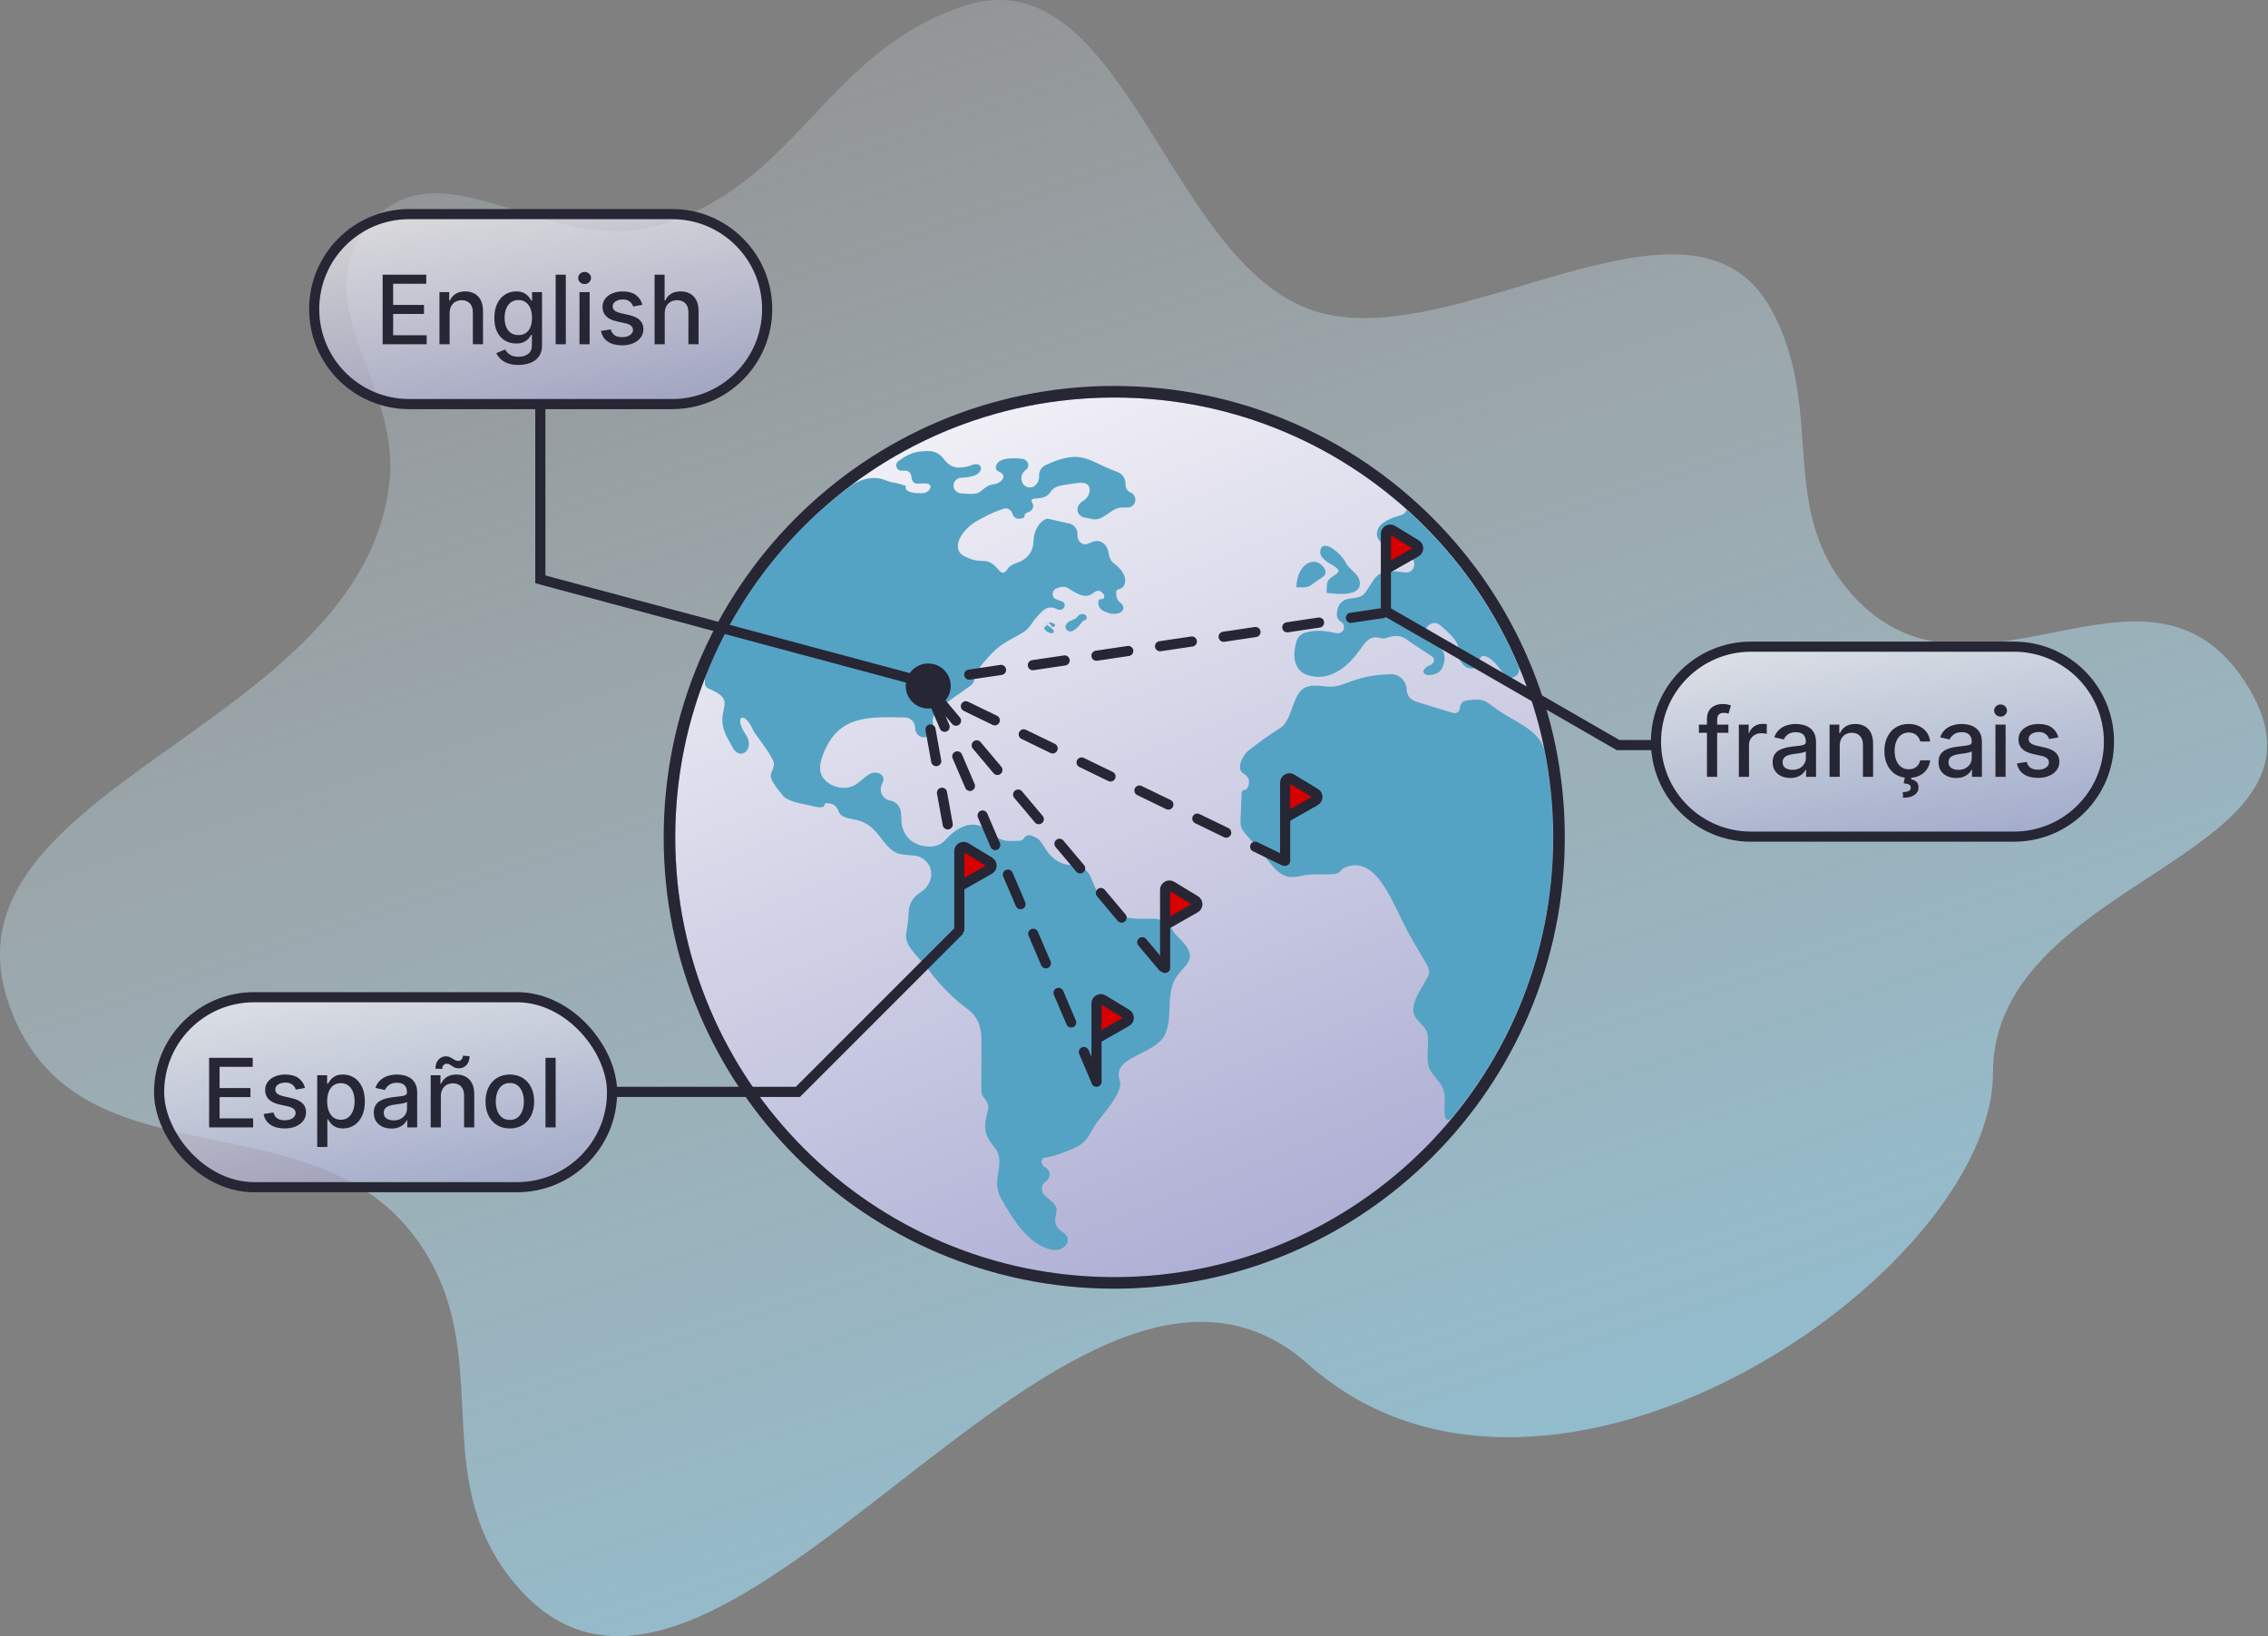 <svg width="1568" height="1131" viewBox="0 0 1568 1131" fill="none" xmlns="http://www.w3.org/2000/svg">
<rect x="0" y="0" width="1568" height="1131" fill="#808080" stroke="none"/>
<path d="M452.806 156.428C550.616 129.531 568.183 38.789 663.806 4.928C775.451 -34.606 804.841 175.55 904.306 213.427C1000.97 250.238 1168.49 112.761 1224.31 213.428C1263.41 283.964 1226.84 352.448 1281.31 411.929C1364.65 502.937 1483.31 367.544 1551.5 470.395C1632.46 592.513 1377.81 603.895 1377.81 741.929C1377.81 879.963 1070.89 1090.96 904.306 942.929C737.719 794.896 491.324 1266.4 353.306 1091.43C294.867 1017.34 343.59 935.614 289.306 858.429C218.18 757.295 62.913 819.284 11.306 706.929C-62.822 545.541 251.128 509.094 269.306 332.429C276.367 263.809 210.957 210.088 254.306 156.428C303.021 96.128 378.062 176.983 452.806 156.428Z" fill="url(#paint0_linear_2468_541)"/>
<ellipse cx="770.332" cy="578.773" rx="303.5" ry="304" fill="#54A3C4"/>
<path d="M770.332 274.773C937.916 274.774 1073.83 410.844 1073.83 578.773C1073.83 746.702 937.916 882.773 770.332 882.773C602.748 882.773 466.832 746.703 466.832 578.773C466.832 539.859 474.13 502.654 487.431 468.458C487.412 469.658 487.356 470.884 487.309 472.113C487.244 473.782 488.285 475.273 489.824 475.922C512.918 485.659 490.709 489.795 503.955 512.024C504.87 513.561 505.617 514.961 506.27 516.231C511.751 526.906 522.314 517.647 515.57 507.721C507.153 495.398 514.288 490.66 520.486 504.235C520.922 505.19 521.459 506.137 522.122 507.064C524.97 511.07 535.384 524.583 535.073 528.178C534.393 536.293 527.918 533.742 541.044 549.702C545.027 554.522 554.962 555.53 562.591 557.36C565.409 558.036 570.102 558.896 570.046 555.999C570.033 555.343 570.075 555.016 573.539 555.365C576.502 555.664 578.926 557.849 579.69 560.727C581.688 565.681 587.135 565.526 592.699 566.9C607.474 570.575 609.434 584.741 619.962 589.625C621.972 590.56 626.687 591.061 631.444 591.339C637.814 591.712 643.108 596.475 643.77 602.821C644.337 608.271 641.341 613.53 636.782 616.569C636.2 616.958 635.62 617.351 635.047 617.744C630.897 620.589 628.435 625.307 628.218 630.334C628.015 635.017 627.636 639.162 626.632 644.223C624.719 654.081 634.735 660.579 642.43 670.951C649.696 680.746 659.463 690.728 669.365 697.848C676.025 702.636 678.545 710.303 678.526 718.506L678.448 753.182C678.445 754.689 678.767 756.942 679.715 758.114C682.367 761.394 684.045 763.684 682.963 767.761C680.018 778.853 679.843 783.781 687.422 792.925C696.458 803.841 684.494 814.855 691.938 828.038C699.947 842.15 711.196 861.631 728.417 863.961C735.705 864.947 741.708 857.358 736.028 852.686C734.952 851.8 733.784 850.953 732.647 850.075C729.858 847.921 729.024 844.296 729.75 840.848L730.343 838.034C731.542 832.342 725.895 830.119 721.9 825.891C719.626 823.484 719.804 819.351 722.328 817.208C723.341 816.349 724.228 815.764 725.036 814.356C726.595 811.642 725.302 808.146 722.469 806.814C719.728 805.526 719.036 801.075 721.965 800.305C724.344 799.679 729.324 799.703 743.541 793.161C753.469 788.584 753.139 782.127 759.714 774.178C774.264 756.506 775.386 750.752 774.1 746.761C769.702 733.118 787.204 730.763 798.818 722.362C799.335 721.989 799.879 721.579 800.453 721.129C814.415 710.194 803.169 687.777 814.491 673.626C817.537 669.836 819.417 667.942 820.817 666.019C825.919 659.013 819.462 652.655 813.306 646.556C811.598 644.863 810.743 643.182 809.982 641.579C807.371 636.077 800.853 634.829 794.766 635.001C788.691 635.172 782.492 635.208 777.572 633.836C776.731 633.605 775.89 633.346 775.048 633.064C764.269 629.463 758.835 618.305 754.709 607.716C754.265 606.576 753.728 605.458 753.072 604.332C750.561 600.017 745.534 598.061 740.542 597.951C733.458 597.796 727.154 593.528 723.378 587.532C722.776 586.577 722.146 585.6 721.482 584.59C717.795 578.948 716.923 579.395 713.636 577.798C711.619 576.818 709.104 577.35 707.974 579.286C707.285 580.466 706.027 581.197 704.661 581.21L697.825 581.276C692.768 581.325 688.203 578.748 684.523 575.278C682.052 572.948 679.684 571.561 676.878 570.669C668.573 568.03 659.876 573.667 654.036 580.135C653.839 580.353 653.643 580.569 653.446 580.782C649.913 584.62 644.633 585.824 639.498 584.91L637.806 584.609C629.813 583.187 623.828 576.485 623.313 568.383L622.886 561.641C622.625 557.534 619.602 554.133 615.555 553.391C610.055 552.383 607.393 546.912 609.81 541.869C610.089 541.286 610.332 540.711 610.526 540.13C612.261 534.956 605.219 532.325 600.679 535.353C594.083 539.75 592.513 543.502 585.536 544.431C576.901 545.58 567.134 539.889 566.953 531.18C566.898 528.508 567.49 525.509 568.912 521.792C579.337 494.491 599.414 495.397 625.691 495.933C629.537 496.011 632.658 499.11 632.723 502.955L632.732 503.551C632.774 505.994 634.252 508.184 636.502 509.137C640.704 510.916 645.32 507.683 645.083 503.126L644.86 498.836C644.725 496.233 645.739 493.695 647.652 491.925C654.459 485.629 657.962 482.936 668.146 476.022C679.836 468.101 665.141 473.112 685.962 451.347C693.167 443.82 702.313 440.528 708.203 436.528C710.303 435.102 711.89 433.083 713.317 430.984L714.699 428.953C714.893 428.703 715.182 428.373 715.38 428.127C720.799 421.778 724.157 417.82 730.887 421.105C732.478 421.883 734.454 421.584 735.498 420.152C736.665 418.552 736.129 416.341 734.252 415.71C732.598 415.154 730.925 414.657 729.42 413.828C728.294 413.208 727.753 411.945 727.758 410.66C727.764 408.982 728.724 407.428 730.281 406.804C733.9 405.354 736.079 405.28 738.013 406.354C742.714 408.966 747.206 412.791 752.456 411.623C755.006 411.056 754.925 410.215 757.649 408.737C761.544 406.626 766.037 413.598 761.642 414.151C760.8 414.257 759.85 413.833 759.45 415.559C758.802 418.362 760.479 421.178 763.079 422.41C763.778 422.742 764.531 423.062 765.317 423.367C773.553 426.567 780.906 421.193 773.815 415.921C772.966 415.29 772.275 414.242 771.924 412.389C770.517 404.933 774.789 408.948 777.007 404.816C779.951 399.331 775.198 393.017 770.081 389.471C767.904 387.736 766.914 385.161 766.477 382.275C765.52 375.961 760.476 372.173 754.669 374.83C753.773 375.24 752.858 375.62 751.898 375.952C747.934 377.325 744.521 373.637 744.893 369.458C745.214 365.846 742.723 362.58 739.174 361.84C726.63 359.226 724.572 358.143 723.356 358.657C717.517 361.129 714.559 368.235 714.45 374.575C714.336 381.23 710.042 386.676 703.731 388.791C700.694 389.809 698.075 391.089 696.675 393.212C691.275 401.358 690.553 388.674 680.823 387.751C678.315 387.513 674.032 388.352 666.738 384.478C666.561 384.383 666.387 384.288 666.218 384.192C656.896 378.923 665.389 365.937 674.659 360.577C680.214 357.365 685.624 354.387 693.785 351.661C696.399 350.788 699.163 352.36 699.883 355.021C700.452 357.123 702.346 358.663 704.521 358.555C711.283 358.219 705.663 355.743 710.939 354.032C713.613 353.165 715.231 350.204 713.784 347.795C713.673 347.61 713.577 347.41 713.495 347.211C713.476 347.165 713.458 347.122 713.44 347.081C712.126 344.003 715.904 344.856 719.199 344.274C728.896 342.562 723.494 337.068 735.274 335.293C743.587 334.03 747.282 333.199 750.165 334.071C755.403 335.657 753.677 343.463 748.911 346.152C743.353 349.289 743.583 356.363 749.812 357.75C751.713 358.173 753.663 358.548 755.601 358.887C761.709 359.954 766.132 353.986 771.843 351.568C773.758 350.758 776.216 350.779 779.583 350.787C781.627 350.792 783.48 349.613 784.378 347.777C785.761 344.952 784.465 341.541 781.559 340.337C779.577 339.516 778.254 337.61 778.182 335.467L778.126 333.806C778.01 330.356 775.682 327.391 772.44 326.203C752.048 318.731 748.127 309.675 722.782 321.554C719.937 322.887 718.227 325.857 718.372 328.995L718.387 329.324C718.603 333.99 714.532 338.201 710.146 336.596C709.987 336.538 709.828 336.477 709.668 336.414C707.803 335.676 706.609 333.896 706.259 331.921L706.213 331.662C705.748 329.035 707.021 326.466 709.157 324.867C712.634 322.265 710.629 317.479 706.307 317.059C698.374 316.287 688.802 316.642 688.433 323.334C688.313 325.763 691.252 325.689 692.895 327.592C695.642 330.776 690.637 334.539 686.442 334.851C682.883 335.115 680.312 337.877 677.442 340C675.19 341.666 671.734 341.639 664.147 340.976C661.512 340.745 659.441 338.609 659.276 335.969C659.085 332.912 661.488 330.349 664.548 330.216C668.106 330.061 670.977 329.721 673.496 328.79C681.063 325.993 678.89 318.337 671.506 321.586C669.689 322.385 667.075 323.014 663.156 323.211C658.862 323.427 654.992 320.805 652.518 317.288C650.125 313.888 646.236 311.754 642.078 311.783C633.305 311.845 629.36 312.787 621.132 318.709C620.991 318.811 620.854 318.926 620.729 319.047C618.359 321.338 619.973 325.35 623.27 325.36L626.382 325.37C628.051 325.375 629.882 327.197 630.004 328.861C630.243 332.106 631.457 334.541 634.7 334.279C637.387 334.062 639.469 334.042 641.124 334.371C645.768 335.294 642.303 341.001 637.569 340.911L633.398 340.832C630.175 340.771 624.85 338.989 626.318 336.118C626.598 335.572 627.227 336.375 622.678 334.693C620.543 333.9 616.278 333.522 613.373 332.402C612.684 332.139 612.035 331.895 611.422 331.671C602.961 328.577 593.791 331.498 586.621 336.953C563.35 354.659 542.706 375.651 525.388 399.238C580.619 323.767 669.774 274.773 770.332 274.773ZM961.541 466.057C947.924 466.432 941.096 468.3 928.769 472.891C918.343 476.786 913.174 472.762 905.321 474.239C893.992 476.37 894.939 491.721 887.837 500.801C885.914 503.26 881.852 504.943 873.217 511.188C870.312 513.283 866.935 515.97 863.604 518.433C858.88 521.926 854.495 531.61 859.551 534.604C863.62 537.012 864.604 540.32 862.46 544.534C861.138 547.133 859.887 545.12 858.909 546.798C858.167 548.072 858.227 549.654 858.212 551.129C857.959 575.127 854.388 568.92 868.135 584.405C878.451 596.02 883.065 606.218 893.301 606.218C897.353 606.199 900.164 605.193 902.53 604.824C906.488 604.205 909.843 604.338 913.914 604.399C931.499 604.711 923.144 601.608 931.792 598.892C953.087 592.208 963.653 627.071 974.651 646.493C975.434 647.875 976.3 649.397 977.259 651.086C991.471 676.139 990.753 667.877 980.381 687.148C970.452 705.645 985.714 705.065 987.074 715.886C987.556 719.688 986.919 726.514 986.976 730.661C987.113 741.558 991.26 742.064 996.03 749.47C1000.96 757.172 997.637 763.066 999.063 772.06C999.232 773.122 1000.14 773.894 1001.21 773.969C1001.99 774.023 1002.74 773.704 1003.24 773.108C1047.24 720.425 1073.72 652.621 1073.72 578.647C1073.72 558.574 1071.77 538.961 1068.04 519.984C1065.1 504.984 1048.74 499.823 1036.13 491.193C1026.39 484.53 1026.74 482.327 1013.7 484.239C1011.29 484.594 1009.48 486.642 1009.37 489.082C1009.24 491.921 1006.96 493.566 1004.24 492.739C997.67 490.742 986.011 487.157 978.863 484.936C975.056 483.752 972.631 480.535 972.48 476.551C972.257 470.648 967.446 465.894 961.541 466.057ZM972.621 352.51L972.62 352.511C970.391 357.105 967.406 355.495 960 359.188C955.487 361.445 952.706 363.894 952.001 367.845C951.402 371.205 953.502 374.603 956.692 375.816C959.424 376.855 959.818 375.81 961.644 380.486C962.892 383.684 966.374 385.443 969.618 384.322L969.76 384.273C973.457 382.996 977.383 385.487 977.801 389.377C978.191 393.013 975.306 396.133 971.673 395.716C962.441 394.656 954.915 392.957 949.354 401.251C942.354 411.722 943.75 412.59 932.931 413.791C928.792 414.25 925.42 417.335 924.681 421.433L924.265 423.74C923.872 425.917 924.778 428.124 926.588 429.396L927.393 429.962C928.884 431.01 929.551 432.886 929.055 434.641C928.449 436.779 926.311 438.096 924.13 437.667C916.493 436.166 909.786 434.976 902.218 437.387C899.382 438.29 897.24 440.349 896.374 443.196C893.996 451.019 891.965 467.176 910.962 467.827C922.408 468.236 932.712 459.645 939.332 450.298C940.724 448.332 942.072 446.539 943.229 445.065C945.391 442.314 948.419 440.115 951.889 440.565C954.293 440.878 955.706 441.873 958.583 440.932C964.287 439.06 968.518 438.761 973.186 442.536C974.781 443.827 977.949 445.708 986.484 451.423C988.209 452.581 989.498 453.266 990.474 454.163C992.262 455.808 991.273 458.924 988.949 459.634C984.921 460.864 982.02 465.012 986.019 466.336C987.882 466.953 990.048 466.615 992.906 465.645C996.274 464.501 998.13 460.283 998.579 456.755C999.151 452.255 997.76 448.626 993.686 446.632C991.172 445.402 989.184 444.394 987.57 443.393C980.047 438.725 988.794 426.394 995.576 432.085C1017.74 450.758 1001.99 447.684 1011.1 458.881C1015 463.68 1022.16 463.332 1022.72 457.171C1023.41 449.615 1031.46 454.813 1035.86 460.992C1036.71 462.181 1037.83 463.349 1039.46 465.692C1040.61 467.339 1042.43 468.417 1044.44 468.448C1048.59 468.512 1051.47 464.354 1049.86 460.532C1032.28 418.984 1005.75 382.163 972.624 352.508C972.623 352.507 972.621 352.508 972.621 352.51ZM723.831 432.042C722.293 433.787 721.903 433.369 721.888 433.761C721.81 435.831 725.823 438.23 727.771 437.524C730.126 436.671 727.033 433.915 724.874 432.645L723.835 432.033C723.835 432.036 723.833 432.04 723.831 432.042ZM748.387 424.424C743.947 424.863 746.37 427.022 740.9 428.788C737.519 429.891 735.107 433.213 737.714 435.633C741.146 438.819 746.251 432.375 747.651 430.475C747.901 430.135 748.174 429.816 748.493 429.541C749.236 428.902 749.729 428.632 750.064 428.558C752.693 427.973 751.067 424.164 748.387 424.424ZM727.22 432.973C727.901 433.772 729.207 433.372 729.324 432.328C729.383 431.807 729.095 431.308 728.615 431.097L727.019 430.395C726.841 430.32 726.65 430.281 726.457 430.281H724.926L727.22 432.973ZM723.835 432.033C724.328 431.237 723.156 429.793 723.448 430.684C723.542 430.97 723.691 431.4 723.835 432.033ZM930.676 389.307C926.178 380.874 913.442 371.792 912.737 381.323C912.546 383.909 914.666 386.869 919.44 389.546C921.975 390.969 923.609 392.164 924.604 393.162C927.904 396.471 919.723 397.763 917.872 402.054C917.211 403.626 917.235 407.801 917.154 409.837L917.153 409.839C917.152 409.84 917.153 409.843 917.155 409.844C928.134 411.115 933.587 410.665 937.323 408.513C941.596 406.051 940.653 399.887 937.103 396.465L933.304 392.803C932.465 391.995 931.699 391.104 931.115 390.097C930.96 389.829 930.814 389.566 930.676 389.307ZM914.741 398.646C919.694 395.013 912.601 386.993 906.632 388.439C900.083 390.026 896.367 397.676 896.281 405.95C896.281 405.953 896.284 405.955 896.286 405.955C905.208 406.177 904.16 406.083 910.225 401.69C912.131 400.32 913.642 399.452 914.741 398.646Z" fill="url(#paint1_linear_2468_541)"/>
<path d="M770.332 270.773C940.153 270.773 1077.83 408.664 1077.83 578.773C1077.83 748.883 940.153 886.773 770.332 886.773C600.51 886.773 462.832 748.883 462.832 578.773C462.832 408.664 600.51 270.773 770.332 270.773Z" stroke="#272635" stroke-width="8" stroke-miterlimit="10"/>
<path d="M955.928 423.787L637.297 471.211L658.045 585.326" stroke="#272635" stroke-width="7" stroke-linecap="round" stroke-dasharray="22.23 22.23"/>
<path d="M888.497 540.946V565.318L909.31 553.475C911.275 552.357 911.316 549.539 909.383 548.366L893 538.413C891.025 537.213 888.497 538.635 888.497 540.946Z" fill="#D60000"/>
<path d="M888.497 594.958V565.318M888.497 565.318V540.946C888.497 538.635 891.025 537.213 893 538.413L909.383 548.366C911.316 549.539 911.275 552.357 909.31 553.475L888.497 565.318Z" stroke="#272635" stroke-width="7" stroke-linecap="round"/>
<path d="M958.151 369.034V393.406L978.965 381.563C980.93 380.445 980.97 377.627 979.038 376.454L962.654 366.501C960.679 365.301 958.151 366.723 958.151 369.034Z" fill="#D60000"/>
<path d="M958.151 423.046V393.406M958.151 393.406V369.034C958.151 366.723 960.679 365.301 962.654 366.501L979.038 376.454C980.97 377.627 980.93 380.445 978.965 381.563L958.151 393.406Z" stroke="#272635" stroke-width="7" stroke-linecap="round"/>
<path d="M663.232 588.37V612.742L684.046 600.899C686.011 599.781 686.051 596.963 684.119 595.79L667.735 585.837C665.76 584.637 663.232 586.059 663.232 588.37Z" fill="#D60000"/>
<path d="M663.232 642.382V612.742M663.232 612.742V588.37C663.232 586.059 665.76 584.637 667.735 585.837L684.119 595.79C686.051 596.963 686.011 599.781 684.046 600.899L663.232 612.742Z" stroke="#272635" stroke-width="7" stroke-linecap="round"/>
<path d="M758.081 693.593V717.964L778.894 706.122C780.859 705.004 780.899 702.186 778.967 701.012L762.583 691.06C760.608 689.86 758.081 691.282 758.081 693.593Z" fill="#D60000"/>
<path d="M758.081 747.604V717.964M758.081 717.964V693.593C758.081 691.282 760.608 689.86 762.583 691.06L778.967 701.012C780.899 702.186 780.859 705.004 778.894 706.122L758.081 717.964Z" stroke="#272635" stroke-width="7" stroke-linecap="round"/>
<path d="M805.505 615.046V639.417L826.318 627.575C828.283 626.457 828.323 623.639 826.391 622.465L810.008 612.513C808.032 611.313 805.505 612.735 805.505 615.046Z" fill="#D60000"/>
<path d="M805.505 669.058V639.417M805.505 639.417V615.046C805.505 612.735 808.032 611.313 810.008 612.513L826.391 622.465C828.323 623.639 828.283 626.457 826.318 627.575L805.505 639.417Z" stroke="#272635" stroke-width="7" stroke-linecap="round"/>
<path d="M887.756 594.957L635.815 472.691" stroke="#272635" stroke-width="7" stroke-linecap="round" stroke-dasharray="22.23 22.23"/>
<path d="M804.022 668.316L639.52 472.691" stroke="#272635" stroke-width="7" stroke-linecap="round" stroke-dasharray="22.23 22.23"/>
<path d="M758.08 747.604L641.002 474.174" stroke="#272635" stroke-width="7" stroke-linecap="round" stroke-dasharray="22.23 22.23"/>
<path d="M423 754.722H551.638L660.985 645.375" stroke="#272635" stroke-width="7" stroke-linecap="square"/>
<path d="M373.566 279.5V400.465L633.579 470.135" stroke="#272635" stroke-width="7"/>
<path d="M1143 515.009H1118.68L958.795 422.902" stroke="#272635" stroke-width="7" stroke-linecap="square"/>
<path d="M1144.88 512.646C1144.88 476.385 1174.28 446.99 1210.54 446.99H1392.39C1428.65 446.99 1458.05 476.385 1458.05 512.646C1458.05 548.906 1428.65 578.301 1392.39 578.301H1210.54C1174.28 578.301 1144.88 548.906 1144.88 512.646Z" fill="url(#paint2_linear_2468_541)" fill-opacity="0.7" stroke="#272635" stroke-width="7" stroke-miterlimit="10"/>
<path d="M1194.93 500.899V506.535H1174.54V500.899H1194.93ZM1180.13 536.969V496.719C1180.13 494.465 1180.63 492.594 1181.61 491.107C1182.6 489.604 1183.91 488.485 1185.53 487.749C1187.16 486.997 1188.93 486.622 1190.84 486.622C1192.25 486.622 1193.46 486.739 1194.46 486.974C1195.46 487.193 1196.2 487.397 1196.69 487.584L1195.05 493.267C1194.72 493.173 1194.29 493.064 1193.78 492.938C1193.26 492.798 1192.63 492.727 1191.9 492.727C1190.19 492.727 1188.97 493.15 1188.24 493.995C1187.51 494.841 1187.15 496.062 1187.15 497.659V536.969H1180.13ZM1202.17 536.969V500.899H1208.96V506.629H1209.33C1209.99 504.688 1211.15 503.161 1212.81 502.05C1214.49 500.923 1216.38 500.359 1218.49 500.359C1218.93 500.359 1219.45 500.375 1220.04 500.406C1220.65 500.437 1221.13 500.476 1221.48 500.523V507.24C1221.19 507.161 1220.69 507.075 1219.97 506.981C1219.25 506.872 1218.53 506.817 1217.81 506.817C1216.15 506.817 1214.67 507.169 1213.37 507.874C1212.09 508.562 1211.07 509.525 1210.32 510.762C1209.57 511.983 1209.19 513.376 1209.19 514.942V536.969H1202.17ZM1237.73 537.767C1235.44 537.767 1233.37 537.344 1231.53 536.499C1229.68 535.638 1228.21 534.393 1227.13 532.765C1226.07 531.137 1225.54 529.141 1225.54 526.777C1225.54 524.742 1225.93 523.067 1226.71 521.752C1227.49 520.437 1228.55 519.396 1229.88 518.629C1231.21 517.862 1232.7 517.282 1234.34 516.891C1235.99 516.5 1237.66 516.202 1239.37 515.999C1241.53 515.748 1243.28 515.545 1244.63 515.388C1245.98 515.216 1246.95 514.942 1247.56 514.566C1248.18 514.19 1248.48 513.58 1248.48 512.734V512.57C1248.48 510.519 1247.9 508.93 1246.74 507.803C1245.6 506.676 1243.89 506.112 1241.62 506.112C1239.26 506.112 1237.4 506.637 1236.03 507.686C1234.69 508.719 1233.76 509.87 1233.24 511.138L1226.64 509.635C1227.42 507.443 1228.57 505.674 1230.07 504.328C1231.59 502.966 1233.33 501.979 1235.31 501.369C1237.28 500.743 1239.35 500.429 1241.53 500.429C1242.97 500.429 1244.5 500.602 1246.11 500.946C1247.74 501.275 1249.26 501.885 1250.66 502.778C1252.09 503.67 1253.26 504.946 1254.16 506.605C1255.07 508.249 1255.53 510.386 1255.53 513.016V536.969H1248.67V532.037H1248.39C1247.93 532.945 1247.25 533.838 1246.34 534.714C1245.44 535.591 1244.27 536.319 1242.84 536.898C1241.42 537.478 1239.71 537.767 1237.73 537.767ZM1239.25 532.131C1241.19 532.131 1242.85 531.748 1244.23 530.981C1245.62 530.214 1246.68 529.212 1247.4 527.975C1248.14 526.722 1248.5 525.384 1248.5 523.959V519.31C1248.25 519.56 1247.77 519.795 1247.05 520.014C1246.34 520.218 1245.54 520.398 1244.63 520.554C1243.72 520.695 1242.84 520.828 1241.98 520.953C1241.11 521.063 1240.39 521.157 1239.82 521.235C1238.45 521.407 1237.21 521.697 1236.08 522.104C1234.97 522.511 1234.08 523.098 1233.4 523.865C1232.75 524.617 1232.42 525.619 1232.42 526.871C1232.42 528.609 1233.06 529.924 1234.34 530.816C1235.63 531.693 1237.26 532.131 1239.25 532.131ZM1271.9 515.552V536.969H1264.88V500.899H1271.62V506.77H1272.06C1272.89 504.86 1274.19 503.326 1275.96 502.167C1277.75 501.009 1279.99 500.429 1282.7 500.429C1285.16 500.429 1287.31 500.946 1289.16 501.979C1291.01 502.997 1292.44 504.515 1293.46 506.535C1294.47 508.555 1294.98 511.052 1294.98 514.026V536.969H1287.96V514.871C1287.96 512.257 1287.28 510.214 1285.92 508.742C1284.56 507.255 1282.68 506.512 1280.31 506.512C1278.68 506.512 1277.23 506.864 1275.96 507.568C1274.71 508.273 1273.71 509.306 1272.98 510.668C1272.26 512.014 1271.9 513.642 1271.9 515.552ZM1319.59 537.697C1316.1 537.697 1313.1 536.906 1310.57 535.325C1308.07 533.728 1306.14 531.529 1304.8 528.726C1303.45 525.924 1302.78 522.715 1302.78 519.098C1302.78 515.435 1303.47 512.202 1304.84 509.4C1306.22 506.582 1308.16 504.382 1310.67 502.801C1313.17 501.22 1316.12 500.429 1319.52 500.429C1322.26 500.429 1324.7 500.938 1326.85 501.956C1328.99 502.958 1330.72 504.367 1332.04 506.183C1333.37 507.999 1334.16 510.12 1334.41 512.547H1327.58C1327.2 510.856 1326.34 509.4 1324.99 508.179C1323.66 506.958 1321.88 506.347 1319.64 506.347C1317.68 506.347 1315.97 506.864 1314.5 507.897C1313.04 508.915 1311.91 510.371 1311.09 512.265C1310.28 514.143 1309.87 516.366 1309.87 518.934C1309.87 521.564 1310.27 523.834 1311.07 525.744C1311.87 527.654 1312.99 529.133 1314.45 530.182C1315.92 531.231 1317.65 531.756 1319.64 531.756C1320.97 531.756 1322.18 531.513 1323.26 531.028C1324.35 530.527 1325.27 529.814 1326 528.891C1326.75 527.967 1327.28 526.855 1327.58 525.556H1334.41C1334.16 527.889 1333.4 529.971 1332.13 531.803C1330.86 533.634 1329.17 535.074 1327.04 536.123C1324.92 537.172 1322.44 537.697 1319.59 537.697ZM1317.06 536.781H1321.66L1321.28 538.706C1322.64 538.926 1323.83 539.474 1324.85 540.35C1325.87 541.227 1326.38 542.55 1326.38 544.319C1326.39 546.432 1325.48 548.147 1323.63 549.462C1321.8 550.777 1319.15 551.434 1315.67 551.434L1315.53 547.513C1317.16 547.513 1318.47 547.278 1319.47 546.808C1320.49 546.338 1321.01 545.579 1321.02 544.53C1321.04 543.481 1320.65 542.746 1319.85 542.323C1319.07 541.9 1317.82 541.603 1316.09 541.43L1317.06 536.781ZM1352.42 537.767C1350.13 537.767 1348.06 537.344 1346.22 536.499C1344.37 535.638 1342.9 534.393 1341.82 532.765C1340.76 531.137 1340.23 529.141 1340.23 526.777C1340.23 524.742 1340.62 523.067 1341.4 521.752C1342.18 520.437 1343.24 519.396 1344.57 518.629C1345.9 517.862 1347.39 517.282 1349.03 516.891C1350.68 516.5 1352.35 516.202 1354.06 515.999C1356.22 515.748 1357.97 515.545 1359.32 515.388C1360.67 515.216 1361.64 514.942 1362.25 514.566C1362.87 514.19 1363.17 513.58 1363.17 512.734V512.57C1363.17 510.519 1362.59 508.93 1361.43 507.803C1360.29 506.676 1358.58 506.112 1356.31 506.112C1353.95 506.112 1352.09 506.637 1350.72 507.686C1349.38 508.719 1348.45 509.87 1347.93 511.138L1341.33 509.635C1342.11 507.443 1343.26 505.674 1344.76 504.328C1346.28 502.966 1348.02 501.979 1350 501.369C1351.97 500.743 1354.04 500.429 1356.22 500.429C1357.66 500.429 1359.19 500.602 1360.8 500.946C1362.43 501.275 1363.95 501.885 1365.35 502.778C1366.78 503.67 1367.95 504.946 1368.85 506.605C1369.76 508.249 1370.22 510.386 1370.22 513.016V536.969H1363.36V532.037H1363.08C1362.62 532.945 1361.94 533.838 1361.03 534.714C1360.13 535.591 1358.96 536.319 1357.53 536.898C1356.11 537.478 1354.4 537.767 1352.42 537.767ZM1353.94 532.131C1355.88 532.131 1357.54 531.748 1358.92 530.981C1360.31 530.214 1361.37 529.212 1362.09 527.975C1362.83 526.722 1363.19 525.384 1363.19 523.959V519.31C1362.94 519.56 1362.46 519.795 1361.74 520.014C1361.03 520.218 1360.23 520.398 1359.32 520.554C1358.41 520.695 1357.53 520.828 1356.67 520.953C1355.8 521.063 1355.08 521.157 1354.51 521.235C1353.14 521.407 1351.9 521.697 1350.77 522.104C1349.66 522.511 1348.77 523.098 1348.09 523.865C1347.44 524.617 1347.11 525.619 1347.11 526.871C1347.11 528.609 1347.75 529.924 1349.03 530.816C1350.32 531.693 1351.95 532.131 1353.94 532.131ZM1379.57 536.969V500.899H1386.59V536.969H1379.57ZM1383.11 495.334C1381.89 495.334 1380.84 494.927 1379.97 494.113C1379.11 493.283 1378.67 492.297 1378.67 491.154C1378.67 489.995 1379.11 489.009 1379.97 488.195C1380.84 487.365 1381.89 486.95 1383.11 486.95C1384.33 486.95 1385.38 487.365 1386.24 488.195C1387.11 489.009 1387.55 489.995 1387.55 491.154C1387.55 492.297 1387.11 493.283 1386.24 494.113C1385.38 494.927 1384.33 495.334 1383.11 495.334ZM1423.06 509.705L1416.7 510.832C1416.43 510.018 1416.01 509.243 1415.43 508.508C1414.87 507.772 1414.1 507.169 1413.13 506.699C1412.16 506.23 1410.95 505.995 1409.49 505.995C1407.5 505.995 1405.84 506.441 1404.51 507.333C1403.18 508.21 1402.52 509.345 1402.52 510.738C1402.52 511.944 1402.96 512.915 1403.85 513.65C1404.75 514.386 1406.19 514.989 1408.18 515.458L1413.91 516.774C1417.22 517.541 1419.7 518.723 1421.33 520.319C1422.95 521.916 1423.77 523.991 1423.77 526.542C1423.77 528.703 1423.14 530.628 1421.89 532.319C1420.65 533.994 1418.92 535.309 1416.7 536.264C1414.49 537.219 1411.93 537.697 1409.02 537.697C1404.98 537.697 1401.69 536.836 1399.13 535.114C1396.58 533.376 1395.02 530.91 1394.44 527.717L1401.22 526.683C1401.65 528.452 1402.52 529.791 1403.83 530.699C1405.15 531.591 1406.86 532.037 1408.97 532.037C1411.27 532.037 1413.11 531.56 1414.49 530.605C1415.87 529.634 1416.56 528.452 1416.56 527.059C1416.56 525.932 1416.14 524.985 1415.29 524.218C1414.46 523.45 1413.18 522.871 1411.46 522.48L1405.36 521.141C1401.99 520.374 1399.5 519.153 1397.89 517.478C1396.29 515.803 1395.49 513.682 1395.49 511.114C1395.49 508.985 1396.09 507.122 1397.28 505.525C1398.47 503.928 1400.11 502.684 1402.21 501.791C1404.31 500.883 1406.71 500.429 1409.42 500.429C1413.32 500.429 1416.39 501.275 1418.63 502.966C1420.86 504.641 1422.34 506.887 1423.06 509.705Z" fill="#272635"/>
<path d="M217.221 213.655C217.221 177.395 246.616 148 282.876 148H464.727C500.988 148 530.383 177.395 530.383 213.655C530.383 249.916 500.988 279.311 464.727 279.311H282.877C246.616 279.311 217.221 249.916 217.221 213.655Z" fill="url(#paint3_linear_2468_541)" fill-opacity="0.7" stroke="#272635" stroke-width="7" stroke-miterlimit="10"/>
<path d="M264.543 237.979V189.886H294.695V196.132H271.8V210.785H293.122V217.008H271.8V231.732H294.977V237.979H264.543ZM310.846 216.562V237.979H303.824V201.909H310.564V207.78H311.01C311.84 205.87 313.139 204.335 314.908 203.177C316.693 202.018 318.939 201.439 321.648 201.439C324.106 201.439 326.258 201.956 328.106 202.989C329.953 204.007 331.385 205.525 332.403 207.545C333.42 209.564 333.929 212.061 333.929 215.036V237.979H326.908V215.881C326.908 213.267 326.227 211.224 324.865 209.752C323.503 208.265 321.632 207.521 319.252 207.521C317.624 207.521 316.176 207.874 314.908 208.578C313.656 209.283 312.662 210.316 311.926 211.678C311.206 213.024 310.846 214.652 310.846 216.562ZM358.469 252.256C355.604 252.256 353.138 251.88 351.072 251.129C349.021 250.377 347.346 249.383 346.046 248.147C344.747 246.91 343.776 245.556 343.135 244.084L349.17 241.595C349.592 242.284 350.156 243.012 350.86 243.779C351.581 244.562 352.551 245.227 353.772 245.775C355.009 246.323 356.598 246.597 358.539 246.597C361.201 246.597 363.4 245.947 365.138 244.648C366.876 243.364 367.745 241.313 367.745 238.495V231.403H367.298C366.876 232.17 366.265 233.024 365.467 233.963C364.684 234.902 363.604 235.716 362.226 236.405C360.848 237.094 359.056 237.438 356.848 237.438C353.999 237.438 351.432 236.773 349.146 235.442C346.876 234.096 345.076 232.116 343.745 229.501C342.43 226.871 341.773 223.638 341.773 219.803C341.773 215.967 342.422 212.68 343.722 209.94C345.037 207.2 346.837 205.103 349.123 203.647C351.408 202.175 353.999 201.439 356.895 201.439C359.134 201.439 360.942 201.815 362.32 202.566C363.698 203.302 364.77 204.163 365.537 205.15C366.32 206.136 366.923 207.005 367.345 207.756H367.862V201.909H374.742V238.777C374.742 241.877 374.022 244.421 372.582 246.409C371.142 248.397 369.193 249.869 366.735 250.824C364.293 251.779 361.537 252.256 358.469 252.256ZM358.398 231.615C360.418 231.615 362.124 231.145 363.518 230.206C364.927 229.251 365.991 227.889 366.711 226.12C367.447 224.335 367.815 222.198 367.815 219.709C367.815 217.282 367.455 215.145 366.735 213.298C366.015 211.451 364.958 210.01 363.565 208.977C362.171 207.928 360.449 207.404 358.398 207.404C356.285 207.404 354.524 207.952 353.115 209.048C351.706 210.128 350.641 211.599 349.921 213.462C349.217 215.325 348.864 217.408 348.864 219.709C348.864 222.073 349.224 224.147 349.945 225.932C350.665 227.717 351.729 229.11 353.138 230.112C354.563 231.114 356.316 231.615 358.398 231.615ZM391.18 189.886V237.979H384.159V189.886H391.18ZM400.626 237.979V201.909H407.648V237.979H400.626ZM404.172 196.343C402.951 196.343 401.902 195.936 401.026 195.122C400.164 194.293 399.734 193.306 399.734 192.164C399.734 191.005 400.164 190.019 401.026 189.205C401.902 188.375 402.951 187.96 404.172 187.96C405.393 187.96 406.434 188.375 407.295 189.205C408.172 190.019 408.61 191.005 408.61 192.164C408.61 193.306 408.172 194.293 407.295 195.122C406.434 195.936 405.393 196.343 404.172 196.343ZM444.122 210.715L437.759 211.842C437.492 211.028 437.07 210.253 436.49 209.517C435.927 208.782 435.16 208.179 434.189 207.709C433.219 207.24 432.005 207.005 430.549 207.005C428.561 207.005 426.902 207.451 425.571 208.343C424.24 209.22 423.575 210.355 423.575 211.748C423.575 212.954 424.021 213.924 424.913 214.66C425.806 215.396 427.246 215.999 429.234 216.468L434.964 217.783C438.283 218.55 440.757 219.732 442.385 221.329C444.013 222.926 444.827 225 444.827 227.552C444.827 229.713 444.201 231.638 442.948 233.329C441.711 235.004 439.982 236.319 437.759 237.274C435.551 238.229 432.992 238.706 430.08 238.706C426.041 238.706 422.745 237.845 420.193 236.123C417.642 234.386 416.076 231.92 415.497 228.726L422.283 227.693C422.706 229.462 423.575 230.801 424.89 231.709C426.205 232.601 427.919 233.047 430.033 233.047C432.334 233.047 434.173 232.57 435.551 231.615C436.929 230.644 437.618 229.462 437.618 228.069C437.618 226.942 437.195 225.994 436.35 225.227C435.52 224.46 434.244 223.881 432.522 223.49L426.416 222.151C423.05 221.384 420.561 220.163 418.949 218.488C417.352 216.813 416.554 214.691 416.554 212.124C416.554 209.995 417.148 208.132 418.338 206.535C419.528 204.938 421.172 203.694 423.27 202.801C425.367 201.893 427.771 201.439 430.479 201.439C434.377 201.439 437.445 202.285 439.684 203.975C441.923 205.651 443.402 207.897 444.122 210.715ZM459.568 216.562V237.979H452.547V189.886H459.474V207.78H459.92C460.766 205.838 462.057 204.296 463.795 203.153C465.533 202.011 467.803 201.439 470.605 201.439C473.079 201.439 475.239 201.948 477.086 202.966C478.949 203.983 480.39 205.502 481.407 207.521C482.44 209.525 482.957 212.03 482.957 215.036V237.979H475.936V215.881C475.936 213.235 475.255 211.185 473.893 209.729C472.531 208.257 470.636 207.521 468.21 207.521C466.55 207.521 465.063 207.874 463.748 208.578C462.449 209.283 461.423 210.316 460.672 211.678C459.936 213.024 459.568 214.652 459.568 216.562Z" fill="#272635"/>
<circle cx="641.743" cy="474.174" r="15.561" fill="#272635"/>
<rect x="110" y="689.303" width="313.161" height="131.311" rx="65.655" fill="url(#paint4_linear_2468_541)" fill-opacity="0.7" stroke="#272635" stroke-width="7" stroke-miterlimit="10"/>
<path d="M144.569 779.281V731.188H174.721V737.435H151.825V752.088H173.147V758.311H151.825V773.035H175.003V779.281H144.569ZM210.878 752.018L204.515 753.145C204.248 752.331 203.826 751.556 203.246 750.82C202.683 750.084 201.916 749.482 200.945 749.012C199.975 748.542 198.761 748.307 197.305 748.307C195.317 748.307 193.658 748.754 192.327 749.646C190.996 750.523 190.331 751.658 190.331 753.051C190.331 754.256 190.777 755.227 191.669 755.963C192.562 756.699 194.002 757.301 195.99 757.771L201.72 759.086C205.039 759.853 207.513 761.035 209.141 762.632C210.769 764.229 211.583 766.303 211.583 768.855C211.583 771.015 210.957 772.941 209.704 774.632C208.467 776.307 206.738 777.622 204.515 778.577C202.307 779.532 199.748 780.009 196.836 780.009C192.797 780.009 189.501 779.148 186.949 777.426C184.398 775.688 182.832 773.223 182.253 770.029L189.039 768.996C189.462 770.765 190.331 772.103 191.646 773.011C192.961 773.904 194.675 774.35 196.789 774.35C199.09 774.35 200.93 773.872 202.307 772.917C203.685 771.947 204.374 770.765 204.374 769.372C204.374 768.244 203.951 767.297 203.106 766.53C202.276 765.763 201 765.184 199.278 764.792L193.172 763.454C189.806 762.687 187.317 761.466 185.705 759.791C184.108 758.115 183.31 755.994 183.31 753.427C183.31 751.298 183.904 749.435 185.094 747.838C186.284 746.241 187.928 744.996 190.026 744.104C192.123 743.196 194.527 742.742 197.235 742.742C201.133 742.742 204.201 743.587 206.44 745.278C208.679 746.953 210.158 749.2 210.878 752.018ZM219.303 792.807V743.212H226.16V749.059H226.747C227.154 748.307 227.741 747.439 228.508 746.452C229.275 745.466 230.34 744.605 231.702 743.869C233.064 743.118 234.864 742.742 237.103 742.742C240.015 742.742 242.613 743.478 244.899 744.949C247.185 746.421 248.977 748.542 250.277 751.313C251.592 754.084 252.249 757.419 252.249 761.317C252.249 765.215 251.6 768.557 250.3 771.344C249.001 774.115 247.216 776.252 244.946 777.755C242.676 779.242 240.085 779.986 237.173 779.986C234.982 779.986 233.189 779.618 231.796 778.882C230.418 778.146 229.338 777.285 228.555 776.299C227.772 775.313 227.17 774.436 226.747 773.669H226.324V792.807H219.303ZM226.183 761.246C226.183 763.783 226.551 766.006 227.287 767.916C228.023 769.826 229.087 771.321 230.481 772.401C231.874 773.465 233.58 773.998 235.6 773.998C237.698 773.998 239.451 773.442 240.86 772.33C242.269 771.203 243.334 769.677 244.054 767.751C244.79 765.826 245.157 763.657 245.157 761.246C245.157 758.867 244.797 756.73 244.077 754.836C243.373 752.941 242.308 751.446 240.884 750.35C239.475 749.255 237.713 748.707 235.6 748.707C233.565 748.707 231.843 749.231 230.434 750.28C229.04 751.329 227.984 752.793 227.264 754.671C226.543 756.55 226.183 758.742 226.183 761.246ZM270.613 780.08C268.327 780.08 266.261 779.657 264.413 778.812C262.566 777.951 261.102 776.706 260.022 775.078C258.958 773.45 258.425 771.454 258.425 769.09C258.425 767.055 258.817 765.379 259.599 764.064C260.382 762.749 261.439 761.708 262.77 760.941C264.1 760.174 265.587 759.595 267.231 759.203C268.875 758.812 270.55 758.515 272.257 758.311C274.417 758.061 276.17 757.857 277.517 757.701C278.863 757.528 279.842 757.254 280.452 756.879C281.063 756.503 281.368 755.892 281.368 755.047V754.883C281.368 752.832 280.789 751.243 279.63 750.116C278.487 748.988 276.781 748.425 274.511 748.425C272.147 748.425 270.284 748.949 268.922 749.998C267.576 751.031 266.644 752.182 266.128 753.45L259.529 751.947C260.312 749.756 261.455 747.986 262.957 746.64C264.476 745.278 266.222 744.292 268.194 743.681C270.167 743.055 272.241 742.742 274.417 742.742C275.857 742.742 277.384 742.914 278.996 743.259C280.624 743.587 282.143 744.198 283.552 745.09C284.976 745.983 286.143 747.259 287.051 748.918C287.959 750.562 288.413 752.699 288.413 755.329V779.281H281.556V774.35H281.274C280.82 775.258 280.139 776.15 279.231 777.027C278.323 777.904 277.157 778.632 275.732 779.211C274.307 779.79 272.601 780.08 270.613 780.08ZM272.139 774.444C274.08 774.444 275.74 774.06 277.118 773.293C278.511 772.526 279.568 771.524 280.288 770.287C281.024 769.035 281.391 767.696 281.391 766.272V761.622C281.141 761.873 280.656 762.107 279.935 762.327C279.231 762.53 278.425 762.71 277.517 762.867C276.609 763.008 275.724 763.141 274.863 763.266C274.002 763.376 273.282 763.469 272.703 763.548C271.341 763.72 270.096 764.01 268.969 764.417C267.857 764.824 266.965 765.411 266.292 766.178C265.634 766.929 265.306 767.931 265.306 769.184C265.306 770.921 265.948 772.236 267.231 773.129C268.515 774.005 270.151 774.444 272.139 774.444ZM304.786 757.865V779.281H297.765V743.212H304.504V749.082H304.951C305.78 747.172 307.08 745.638 308.849 744.48C310.633 743.321 312.88 742.742 315.588 742.742C318.046 742.742 320.199 743.259 322.046 744.292C323.893 745.309 325.326 746.828 326.343 748.848C327.361 750.867 327.87 753.364 327.87 756.339V779.281H320.848V757.184C320.848 754.569 320.167 752.526 318.805 751.055C317.443 749.568 315.573 748.824 313.193 748.824C311.565 748.824 310.117 749.176 308.849 749.881C307.596 750.585 306.602 751.618 305.866 752.98C305.146 754.327 304.786 755.955 304.786 757.865ZM305.749 738.844L301.029 738.703C301.029 736.104 301.726 734.03 303.119 732.48C304.528 730.93 306.266 730.155 308.332 730.155C309.287 730.155 310.125 730.32 310.845 730.648C311.565 730.961 312.238 731.329 312.864 731.752C313.506 732.159 314.14 732.527 314.766 732.856C315.408 733.169 316.121 733.325 316.903 733.325C317.811 733.325 318.547 732.981 319.111 732.292C319.69 731.603 319.98 730.75 319.98 729.733L324.606 730.038C324.606 732.652 323.901 734.711 322.492 736.214C321.083 737.701 319.353 738.452 317.303 738.468C316.191 738.468 315.267 738.312 314.532 737.998C313.811 737.67 313.17 737.302 312.606 736.895C312.042 736.472 311.463 736.096 310.868 735.768C310.273 735.439 309.561 735.274 308.731 735.274C307.855 735.274 307.134 735.619 306.571 736.308C306.023 736.981 305.749 737.826 305.749 738.844ZM352.48 780.009C349.098 780.009 346.147 779.234 343.627 777.684C341.106 776.135 339.149 773.966 337.756 771.18C336.363 768.393 335.666 765.137 335.666 761.411C335.666 757.669 336.363 754.397 337.756 751.595C339.149 748.793 341.106 746.617 343.627 745.067C346.147 743.517 349.098 742.742 352.48 742.742C355.861 742.742 358.812 743.517 361.333 745.067C363.853 746.617 365.81 748.793 367.204 751.595C368.597 754.397 369.293 757.669 369.293 761.411C369.293 765.137 368.597 768.393 367.204 771.18C365.81 773.966 363.853 776.135 361.333 777.684C358.812 779.234 355.861 780.009 352.48 780.009ZM352.503 774.115C354.695 774.115 356.511 773.536 357.951 772.377C359.392 771.219 360.456 769.677 361.145 767.751C361.849 765.826 362.202 763.704 362.202 761.387C362.202 759.086 361.849 756.973 361.145 755.047C360.456 753.106 359.392 751.548 357.951 750.374C356.511 749.2 354.695 748.613 352.503 748.613C350.296 748.613 348.464 749.2 347.008 750.374C345.568 751.548 344.496 753.106 343.791 755.047C343.102 756.973 342.758 759.086 342.758 761.387C342.758 763.704 343.102 765.826 343.791 767.751C344.496 769.677 345.568 771.219 347.008 772.377C348.464 773.536 350.296 774.115 352.503 774.115ZM384.152 731.188V779.281H377.131V731.188H384.152Z" fill="#272635"/>
<defs>
<linearGradient id="paint0_linear_2468_541" x1="624.499" y1="-419.106" x2="1324.87" y2="1650.65" gradientUnits="userSpaceOnUse">
<stop stop-color="white" stop-opacity="0"/>
<stop offset="1" stop-color="#6CC6EA"/>
</linearGradient>
<linearGradient id="paint1_linear_2468_541" x1="622.962" y1="178.467" x2="982.412" y2="1071.66" gradientUnits="userSpaceOnUse">
<stop stop-color="#FDFCFD"/>
<stop offset="1" stop-color="#9597C7"/>
</linearGradient>
<linearGradient id="paint2_linear_2468_541" x1="1231" y1="432.347" x2="1265.17" y2="634.838" gradientUnits="userSpaceOnUse">
<stop stop-color="#FDFCFD"/>
<stop offset="1" stop-color="#9597C7"/>
</linearGradient>
<linearGradient id="paint3_linear_2468_541" x1="303.342" y1="133.356" x2="337.511" y2="335.848" gradientUnits="userSpaceOnUse">
<stop stop-color="#FDFCFD"/>
<stop offset="1" stop-color="#9597C7"/>
</linearGradient>
<linearGradient id="paint4_linear_2468_541" x1="196.12" y1="674.659" x2="230.29" y2="877.151" gradientUnits="userSpaceOnUse">
<stop stop-color="#FDFCFD"/>
<stop offset="1" stop-color="#9597C7"/>
</linearGradient>
</defs>
</svg>
